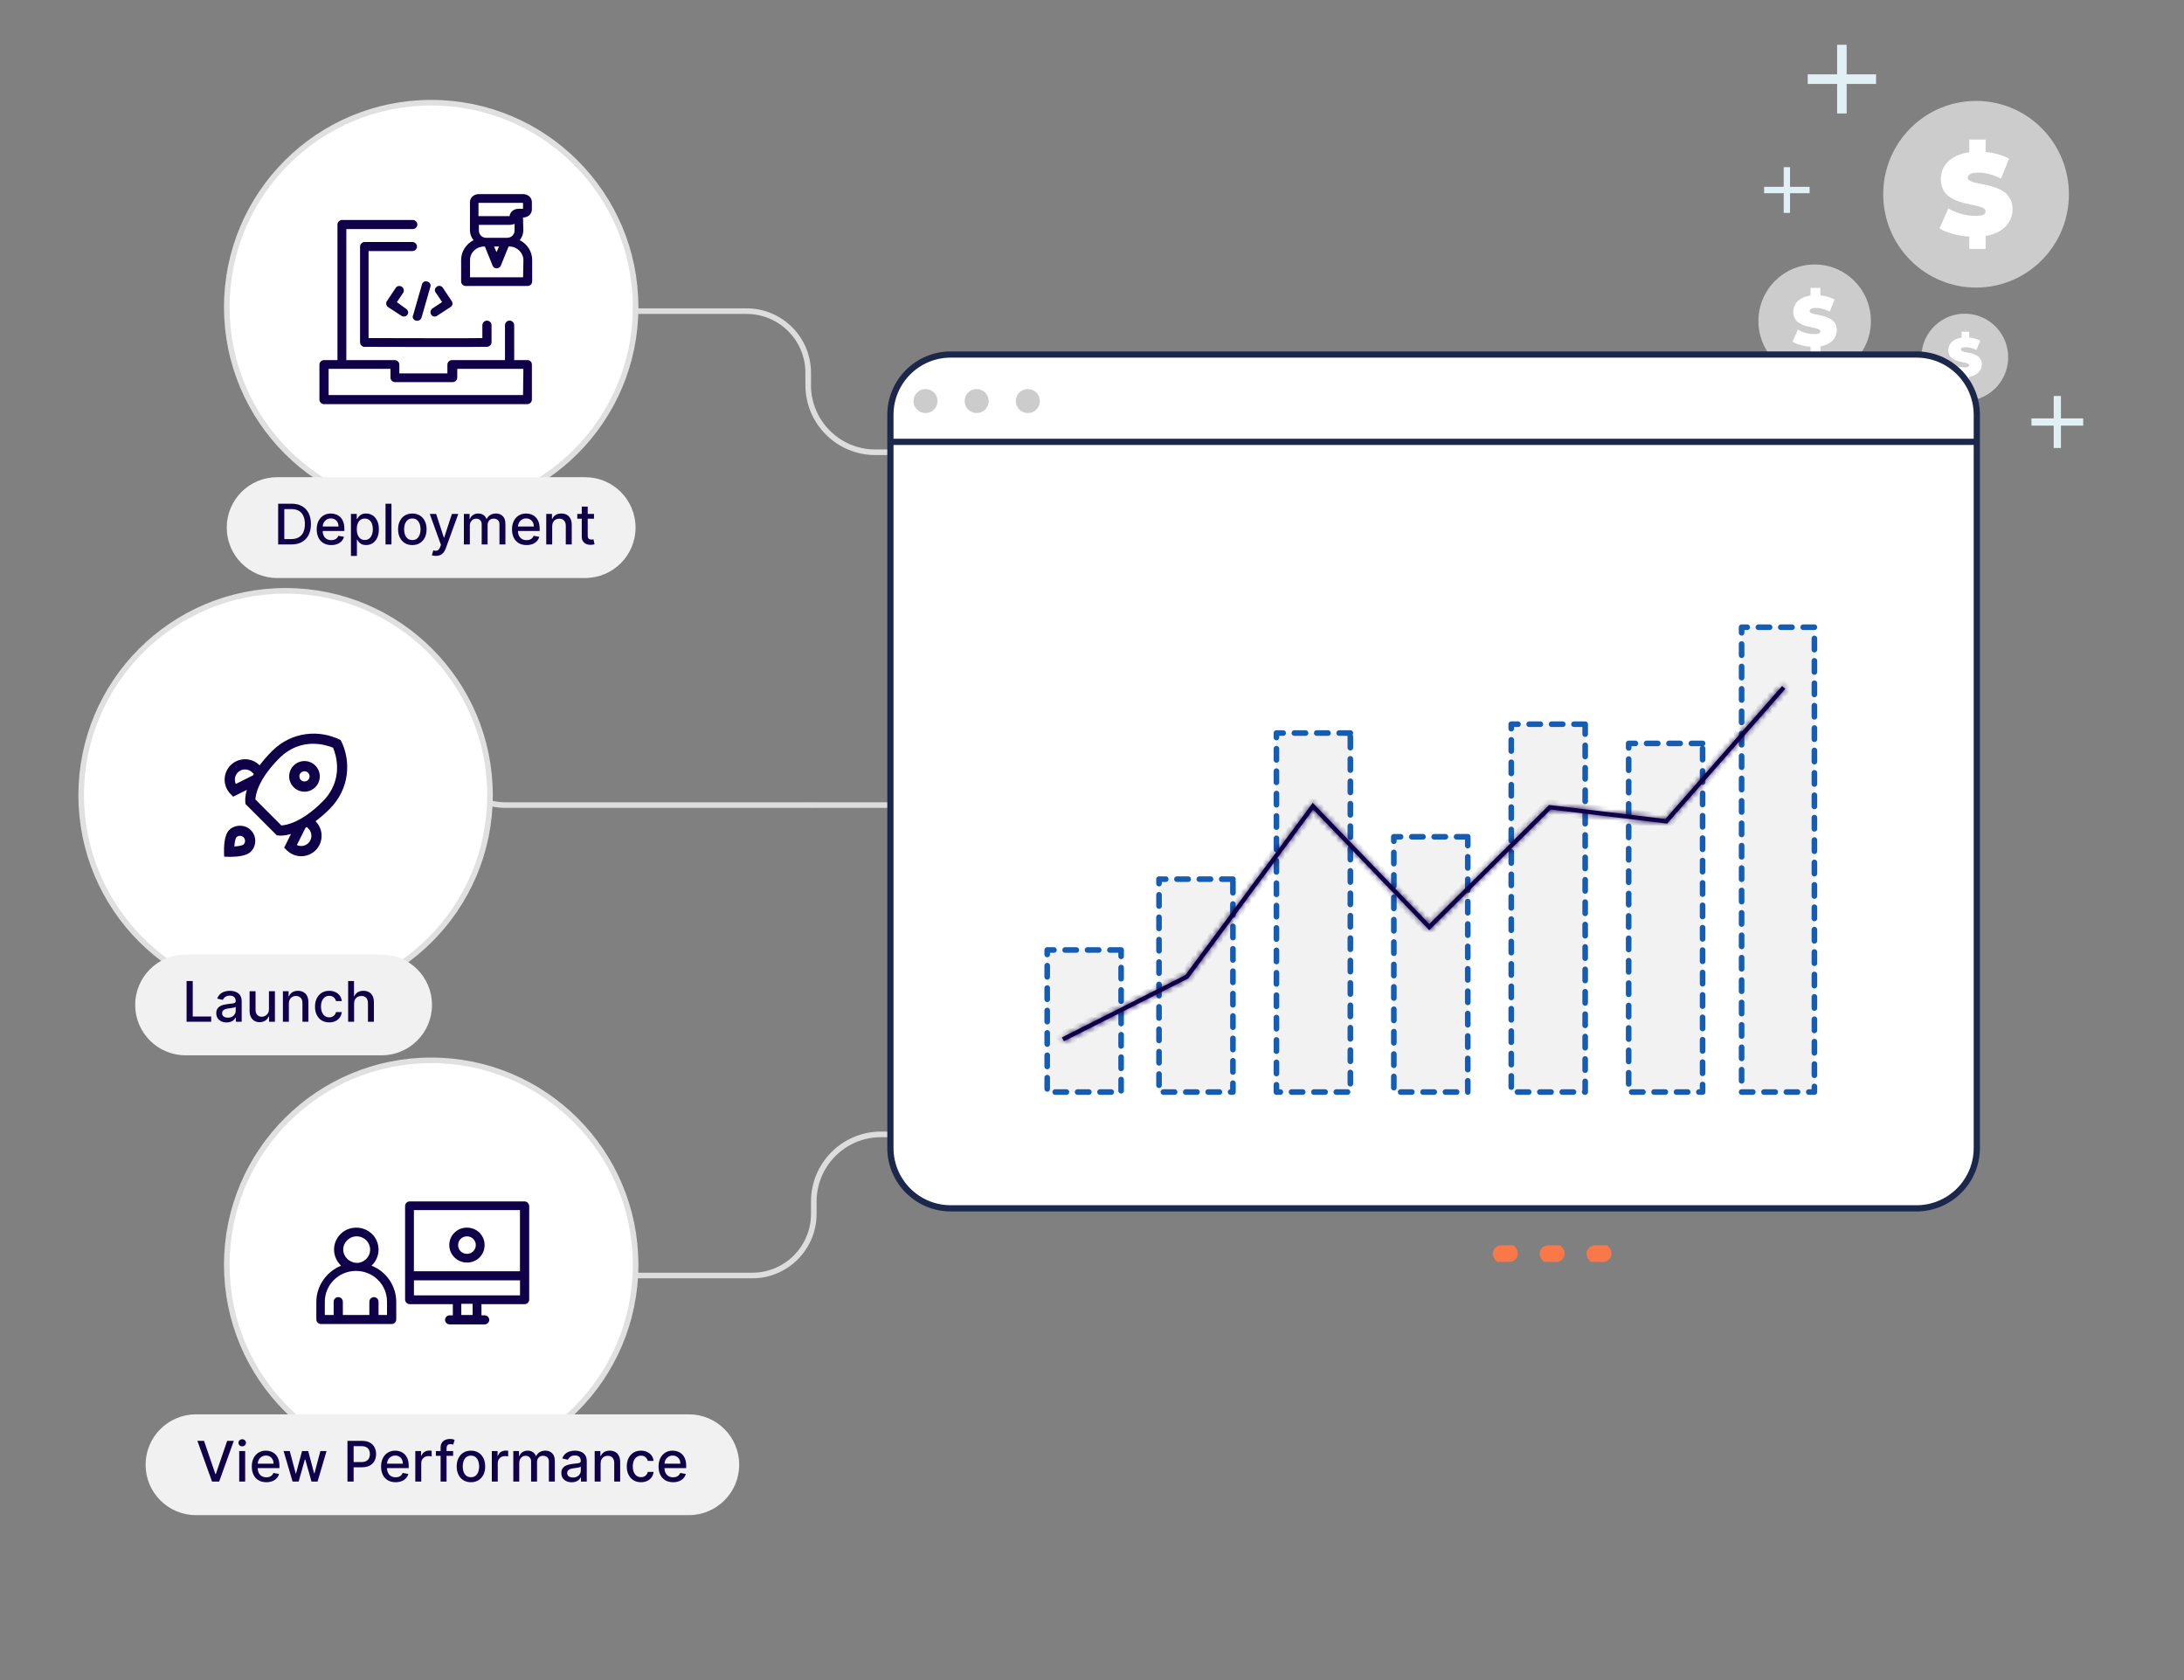 <svg width="390" height="300" viewBox="0 0 390 300" fill="none" xmlns="http://www.w3.org/2000/svg">
<rect x="0" y="0" width="390" height="300" fill="#808080" stroke="none"/>
<path d="M286.279 225.33H284.089C282.599 224.02 283.509 222.37 284.799 222.37H286.989C288.479 223.68 287.569 225.33 286.279 225.33Z" fill="#F97849"/>
<path d="M277.91 225.33H275.72C274.23 224.02 275.14 222.37 276.43 222.37H278.62C280.11 223.68 279.2 225.33 277.91 225.33Z" fill="#F97849"/>
<path d="M269.55 225.33H267.36C265.87 224.02 266.78 222.37 268.07 222.37H270.26C271.75 223.68 270.84 225.33 269.55 225.33Z" fill="#F97849"/>
<mask id="mask0_1002_12832" style="mask-type:luminance" maskUnits="userSpaceOnUse" x="0" y="0" width="390" height="300">
<path d="M390 0H0V300H390V0Z" fill="white"/>
</mask>
<g mask="url(#mask0_1002_12832)">
<g clip-path="url(#clip0_1002_12832)">
<path d="M364.594 46.469C371.069 39.961 371.069 29.409 364.594 22.901C358.119 16.392 347.62 16.392 341.145 22.901C334.669 29.409 334.669 39.961 341.145 46.469C347.62 52.977 358.119 52.977 364.594 46.469Z" fill="#CCCCCC"/>
<path d="M354.575 42.144V44.45H351.659V42.246C349.591 42.121 347.588 41.562 346.348 40.792L347.918 37.22C349.283 38.029 351.101 38.549 352.693 38.549C354.077 38.549 354.575 38.259 354.575 37.759C354.575 35.93 346.576 37.406 346.576 31.983C346.576 29.635 348.271 27.661 351.661 27.184V24.92H354.577V27.141C356.106 27.286 357.594 27.682 358.772 28.347L357.306 31.899C355.878 31.172 354.536 30.819 353.274 30.819C351.846 30.819 351.392 31.235 351.392 31.735C351.392 33.479 359.391 32.025 359.391 37.385C359.391 39.627 357.778 41.582 354.575 42.142V42.144Z" fill="white"/>
<path d="M324.045 67.42C329.593 67.42 334.09 62.9 334.09 57.324C334.09 51.748 329.593 47.227 324.045 47.227C318.497 47.227 314 51.748 314 57.324C314 62.9 318.497 67.42 324.045 67.42Z" fill="#CCCCCC"/>
<path d="M325.077 61.843V63.238H323.312V61.903C322.06 61.827 320.845 61.488 320.094 61.021L321.046 58.857C321.873 59.347 322.975 59.663 323.938 59.663C324.777 59.663 325.077 59.486 325.077 59.184C325.077 58.077 320.23 58.971 320.23 55.685C320.23 54.262 321.256 53.066 323.31 52.778V51.405H325.075V52.752C326.002 52.84 326.903 53.08 327.617 53.483L326.727 55.636C325.863 55.195 325.05 54.981 324.285 54.981C323.421 54.981 323.146 55.234 323.146 55.536C323.146 56.593 327.993 55.712 327.993 58.959C327.993 60.317 327.016 61.501 325.075 61.84L325.077 61.843Z" fill="white"/>
<path d="M358.402 65.564C359.369 61.373 356.773 57.187 352.603 56.215C348.433 55.242 344.268 57.852 343.3 62.043C342.333 66.234 344.929 70.421 349.1 71.393C353.27 72.365 357.435 69.755 358.402 65.564Z" fill="#CCCCCC"/>
<path d="M351.647 67.285V68.363H350.284V67.334C349.318 67.275 348.38 67.014 347.801 66.653L348.534 64.983C349.172 65.361 350.022 65.605 350.766 65.605C351.413 65.605 351.645 65.469 351.645 65.236C351.645 64.381 347.906 65.071 347.906 62.536C347.906 61.439 348.698 60.515 350.284 60.294V59.235H351.647V60.274C352.361 60.343 353.057 60.527 353.609 60.839L352.923 62.499C352.256 62.16 351.628 61.993 351.039 61.993C350.372 61.993 350.159 62.188 350.159 62.421C350.159 63.236 353.898 62.556 353.898 65.061C353.898 66.11 353.145 67.024 351.647 67.287V67.285Z" fill="white"/>
<path d="M319.649 29.849H318.516V38.014H319.649V29.849Z" fill="#E1F0F5"/>
<path d="M323.145 33.362H315.021V34.501H323.145V33.362Z" fill="#E1F0F5"/>
<path d="M329.759 8H328.057V20.264H329.759V8Z" fill="#E1F0F5"/>
<path d="M335.011 13.275H322.809V14.987H335.011V13.275Z" fill="#E1F0F5"/>
<path d="M368.024 70.713H366.734V80H368.024V70.713Z" fill="#E1F0F5"/>
<path d="M371.999 74.709H362.76V76.005H371.999V74.709Z" fill="#E1F0F5"/>
</g>
<path d="M301.67 80.76H156.32C149.69 80.76 144.32 75.39 144.32 68.76V66.56C144.32 60.484 139.395 55.56 133.32 55.56H109" stroke="url(#paint0_linear_1002_12832)" stroke-miterlimit="10"/>
<path d="M77 18.34C97.158 18.34 113.5 34.681 113.5 54.84C113.5 74.998 97.158 91.34 77 91.34C56.842 91.34 40.5 74.998 40.5 54.84C40.5 34.681 56.842 18.34 77 18.34Z" fill="white" stroke="#E0E0E0"/>
<path d="M94.22 64.298H91.819V58.054C91.819 57.614 91.439 57.243 90.998 57.243C90.558 57.243 90.178 57.614 90.178 58.054V64.298H80.713C80.272 64.298 79.892 64.669 79.892 65.11V66.673H71.308V65.11C71.308 64.669 70.928 64.298 70.487 64.298H61.843V40.903H73.709C74.149 40.903 74.529 40.532 74.529 40.092C74.529 39.651 74.149 39.28 73.709 39.28H61.083C60.642 39.28 60.262 39.651 60.262 40.092V64.298H57.861C57.421 64.298 57.041 64.669 57.041 65.11V71.354C57.041 71.794 57.421 72.166 57.861 72.166H94.159C94.6 72.166 94.98 71.794 94.98 71.354V65.11C94.98 64.669 94.66 64.298 94.22 64.298ZM93.399 70.542H58.682V65.861H69.728V67.424C69.728 67.865 70.108 68.236 70.548 68.236H80.834C81.274 68.236 81.654 67.865 81.654 67.424V65.861H93.46L93.399 70.542Z" fill="#0F0049"/>
<path d="M74.46 44.022C74.46 43.581 74.08 43.21 73.639 43.21H65.115C64.675 43.21 64.295 43.581 64.295 44.022V61.121C64.295 61.561 64.675 61.932 65.055 61.932C66.566 61.932 84.434 61.993 86.706 61.932C87.025 61.932 87.276 61.932 87.526 61.682C87.656 61.561 87.777 61.371 87.777 61.121V58.064C87.777 57.623 87.397 57.252 86.956 57.252C86.516 57.252 86.136 57.623 86.136 58.064V60.369C83.355 60.43 73.199 60.369 65.815 60.369V44.833H73.579C74.149 44.833 74.46 44.462 74.46 44.022Z" fill="#0F0049"/>
<path d="M93.398 38.84C94.279 38.84 94.978 38.218 94.978 37.406V36.093C94.978 35.282 94.287 34.66 93.398 34.66H85.505C84.624 34.66 83.924 35.282 83.924 36.093V41.145C83.924 41.828 84.175 42.398 84.555 42.89C83.225 43.581 82.344 44.885 82.344 46.448V50.257C82.344 50.697 82.724 51.068 83.164 51.068H94.21C94.65 51.068 95.03 50.697 95.03 50.257V46.448C95.03 44.885 94.149 43.581 92.819 42.89C93.199 42.389 93.45 41.767 93.45 41.145L93.389 38.84H93.398ZM90.246 42.467C88.285 42.467 87.025 42.467 87.094 42.467H86.843C86.083 42.467 85.513 41.906 85.513 41.154V40.152H91.066C91.317 40.152 91.636 40.092 91.887 39.962V41.145C91.887 41.897 91.317 42.458 90.557 42.458C90.427 42.458 90.177 42.458 90.237 42.458L90.246 42.467ZM89.106 44.021L88.665 45.023L88.225 44.021H89.106ZM85.505 36.223H93.398V37.285H92.578C91.757 37.285 91.066 37.847 90.997 38.598C90.807 38.598 92.198 38.598 85.444 38.598V36.223H85.505ZM93.398 49.514H83.933V46.457C83.933 45.084 85.073 44.021 86.394 44.021H86.584L87.975 47.45C88.225 48.072 89.175 48.072 89.425 47.45L90.816 44.021H91.006C92.336 44.021 93.467 45.144 93.467 46.457L93.407 49.514H93.398Z" fill="#0F0049"/>
<path d="M71.746 51.198C71.367 50.947 70.866 51.077 70.676 51.388L69.095 53.763C68.845 54.134 68.966 54.574 69.285 54.825L71.686 56.388C72.066 56.638 72.567 56.509 72.757 56.198C73.007 55.827 72.886 55.386 72.506 55.136L70.866 53.953L72.005 52.269C72.195 51.958 72.135 51.457 71.755 51.206L71.746 51.198Z" fill="#0F0049"/>
<path d="M76.992 56.189C77.242 56.56 77.752 56.63 78.063 56.379L80.464 54.816C80.844 54.566 80.904 54.065 80.654 53.754L79.073 51.379C78.823 51.007 78.313 50.938 78.002 51.189C77.622 51.439 77.562 51.94 77.812 52.251L78.952 53.935L77.251 55.058C76.871 55.308 76.75 55.809 77.001 56.18L76.992 56.189Z" fill="#0F0049"/>
<path d="M74.269 57.251C74.71 57.372 75.15 57.13 75.279 56.69L76.86 51.198C76.99 50.757 76.73 50.386 76.29 50.265C75.85 50.144 75.409 50.386 75.34 50.826L73.76 56.319C73.57 56.69 73.82 57.13 74.26 57.251H74.269Z" fill="#0F0049"/>
<path d="M104.49 85.21H49.49C44.52 85.21 40.49 89.239 40.49 94.21C40.49 99.18 44.52 103.21 49.49 103.21H104.49C109.461 103.21 113.49 99.18 113.49 94.21C113.49 89.239 109.461 85.21 104.49 85.21Z" fill="#F1F1F1"/>
<path d="M52.025 97.22H49.67V89.947H52.099C52.812 89.947 53.424 90.093 53.935 90.384C54.446 90.673 54.838 91.088 55.11 91.63C55.385 92.17 55.522 92.818 55.522 93.573C55.522 94.331 55.384 94.982 55.107 95.526C54.832 96.071 54.434 96.49 53.914 96.783C53.393 97.074 52.763 97.22 52.025 97.22ZM50.767 96.261H51.964C52.518 96.261 52.979 96.157 53.346 95.949C53.712 95.738 53.987 95.434 54.169 95.036C54.352 94.636 54.443 94.148 54.443 93.573C54.443 93.002 54.352 92.518 54.169 92.121C53.989 91.723 53.721 91.421 53.363 91.215C53.006 91.009 52.562 90.906 52.032 90.906H50.767V96.261ZM59.153 97.33C58.615 97.33 58.152 97.215 57.764 96.986C57.378 96.754 57.08 96.428 56.869 96.009C56.661 95.588 56.557 95.094 56.557 94.528C56.557 93.969 56.661 93.477 56.869 93.051C57.08 92.625 57.373 92.292 57.75 92.053C58.129 91.814 58.571 91.694 59.078 91.694C59.386 91.694 59.684 91.745 59.973 91.847C60.262 91.949 60.521 92.109 60.751 92.326C60.98 92.544 61.161 92.827 61.294 93.175C61.426 93.521 61.493 93.941 61.493 94.436V94.812H57.157V94.017H60.452C60.452 93.737 60.395 93.49 60.282 93.275C60.168 93.057 60.008 92.885 59.802 92.76C59.599 92.634 59.36 92.572 59.085 92.572C58.787 92.572 58.526 92.645 58.304 92.792C58.084 92.936 57.913 93.126 57.792 93.36C57.674 93.592 57.615 93.844 57.615 94.116V94.738C57.615 95.102 57.679 95.412 57.807 95.668C57.937 95.924 58.118 96.119 58.35 96.254C58.582 96.387 58.853 96.453 59.163 96.453C59.364 96.453 59.548 96.424 59.714 96.368C59.879 96.308 60.023 96.221 60.143 96.105C60.264 95.989 60.356 95.846 60.42 95.675L61.425 95.856C61.345 96.152 61.2 96.412 60.992 96.634C60.786 96.854 60.527 97.026 60.214 97.149C59.904 97.27 59.55 97.33 59.153 97.33ZM62.671 99.265V91.765H63.708V92.65H63.797C63.858 92.536 63.947 92.405 64.063 92.255C64.179 92.106 64.34 91.976 64.546 91.865C64.752 91.751 65.024 91.694 65.363 91.694C65.803 91.694 66.196 91.806 66.541 92.028C66.887 92.251 67.158 92.572 67.355 92.991C67.554 93.41 67.653 93.914 67.653 94.503C67.653 95.093 67.555 95.598 67.358 96.02C67.162 96.439 66.892 96.762 66.549 96.989C66.205 97.214 65.814 97.326 65.373 97.326C65.042 97.326 64.771 97.271 64.56 97.16C64.352 97.048 64.188 96.918 64.07 96.769C63.952 96.62 63.86 96.487 63.797 96.371H63.733V99.265H62.671ZM63.711 94.493C63.711 94.876 63.767 95.212 63.878 95.501C63.989 95.79 64.15 96.016 64.361 96.18C64.572 96.341 64.83 96.421 65.135 96.421C65.453 96.421 65.718 96.337 65.931 96.169C66.144 95.998 66.305 95.768 66.414 95.476C66.525 95.185 66.581 94.857 66.581 94.493C66.581 94.133 66.526 93.81 66.417 93.523C66.311 93.237 66.15 93.011 65.934 92.845C65.721 92.679 65.455 92.596 65.135 92.596C64.828 92.596 64.567 92.676 64.354 92.834C64.143 92.993 63.983 93.214 63.875 93.498C63.766 93.782 63.711 94.114 63.711 94.493ZM69.904 89.947V97.22H68.843V89.947H69.904ZM73.63 97.33C73.119 97.33 72.673 97.213 72.292 96.978C71.911 96.744 71.615 96.416 71.404 95.995C71.193 95.573 71.088 95.081 71.088 94.518C71.088 93.952 71.193 93.457 71.404 93.033C71.615 92.609 71.911 92.28 72.292 92.046C72.673 91.812 73.119 91.694 73.63 91.694C74.142 91.694 74.588 91.812 74.969 92.046C75.35 92.28 75.646 92.609 75.857 93.033C76.068 93.457 76.173 93.952 76.173 94.518C76.173 95.081 76.068 95.573 75.857 95.995C75.646 96.416 75.35 96.744 74.969 96.978C74.588 97.213 74.142 97.33 73.63 97.33ZM73.634 96.439C73.966 96.439 74.24 96.351 74.458 96.176C74.676 96.001 74.837 95.768 74.941 95.476C75.047 95.185 75.101 94.864 75.101 94.514C75.101 94.166 75.047 93.846 74.941 93.555C74.837 93.262 74.676 93.026 74.458 92.849C74.24 92.671 73.966 92.582 73.634 92.582C73.3 92.582 73.023 92.671 72.803 92.849C72.585 93.026 72.423 93.262 72.317 93.555C72.212 93.846 72.16 94.166 72.16 94.514C72.16 94.864 72.212 95.185 72.317 95.476C72.423 95.768 72.585 96.001 72.803 96.176C73.023 96.351 73.3 96.439 73.634 96.439ZM77.844 99.265C77.685 99.265 77.541 99.252 77.411 99.226C77.281 99.203 77.183 99.177 77.12 99.148L77.375 98.278C77.569 98.33 77.742 98.353 77.894 98.346C78.045 98.339 78.179 98.282 78.295 98.175C78.413 98.069 78.517 97.895 78.607 97.653L78.739 97.291L76.743 91.765H77.879L79.261 95.998H79.318L80.699 91.765H81.839L79.591 97.948C79.487 98.232 79.354 98.472 79.193 98.669C79.032 98.868 78.841 99.017 78.618 99.116C78.395 99.216 78.138 99.265 77.844 99.265ZM82.837 97.22V91.765H83.856V92.653H83.924C84.037 92.353 84.223 92.118 84.481 91.95C84.739 91.78 85.048 91.694 85.408 91.694C85.772 91.694 86.078 91.78 86.324 91.95C86.573 92.121 86.756 92.355 86.874 92.653H86.931C87.061 92.362 87.269 92.13 87.553 91.957C87.837 91.782 88.175 91.694 88.568 91.694C89.063 91.694 89.467 91.85 89.779 92.16C90.094 92.47 90.252 92.937 90.252 93.562V97.22H89.19V93.662C89.19 93.292 89.089 93.025 88.888 92.859C88.687 92.694 88.446 92.611 88.167 92.611C87.821 92.611 87.553 92.717 87.361 92.93C87.169 93.141 87.073 93.412 87.073 93.743V97.22H86.015V93.594C86.015 93.298 85.923 93.06 85.738 92.88C85.553 92.701 85.313 92.611 85.017 92.611C84.816 92.611 84.63 92.664 84.46 92.77C84.292 92.875 84.156 93.02 84.051 93.207C83.95 93.394 83.899 93.611 83.899 93.857V97.22H82.837ZM94.026 97.33C93.488 97.33 93.025 97.215 92.637 96.986C92.251 96.754 91.953 96.428 91.742 96.009C91.534 95.588 91.43 95.094 91.43 94.528C91.43 93.969 91.534 93.477 91.742 93.051C91.953 92.625 92.246 92.292 92.623 92.053C93.002 91.814 93.444 91.694 93.951 91.694C94.259 91.694 94.557 91.745 94.846 91.847C95.135 91.949 95.394 92.109 95.624 92.326C95.853 92.544 96.034 92.827 96.167 93.175C96.299 93.521 96.366 93.941 96.366 94.436V94.812H92.03V94.017H95.325C95.325 93.737 95.269 93.49 95.155 93.275C95.041 93.057 94.881 92.885 94.675 92.76C94.472 92.634 94.233 92.572 93.958 92.572C93.66 92.572 93.399 92.645 93.177 92.792C92.957 92.936 92.786 93.126 92.665 93.36C92.547 93.592 92.488 93.844 92.488 94.116V94.738C92.488 95.102 92.552 95.412 92.68 95.668C92.81 95.924 92.991 96.119 93.223 96.254C93.455 96.387 93.726 96.453 94.036 96.453C94.237 96.453 94.421 96.424 94.587 96.368C94.752 96.308 94.896 96.221 95.016 96.105C95.137 95.989 95.229 95.846 95.293 95.675L96.298 95.856C96.218 96.152 96.073 96.412 95.865 96.634C95.659 96.854 95.4 97.026 95.087 97.149C94.777 97.27 94.423 97.33 94.026 97.33ZM98.606 93.981V97.22H97.544V91.765H98.563V92.653H98.63C98.756 92.364 98.953 92.132 99.22 91.957C99.49 91.782 99.83 91.694 100.239 91.694C100.611 91.694 100.936 91.772 101.216 91.929C101.495 92.083 101.712 92.312 101.866 92.618C102.019 92.923 102.096 93.301 102.096 93.751V97.22H101.035V93.878C101.035 93.483 100.932 93.174 100.726 92.951C100.52 92.727 100.237 92.614 99.877 92.614C99.631 92.614 99.412 92.667 99.22 92.774C99.031 92.88 98.88 93.037 98.769 93.243C98.66 93.446 98.606 93.692 98.606 93.981ZM106.067 91.765V92.618H103.087V91.765H106.067ZM103.886 90.459H104.948V95.618C104.948 95.824 104.979 95.979 105.04 96.084C105.102 96.185 105.181 96.255 105.278 96.293C105.378 96.329 105.485 96.346 105.601 96.346C105.687 96.346 105.761 96.341 105.825 96.329C105.889 96.317 105.939 96.307 105.974 96.3L106.166 97.177C106.104 97.201 106.017 97.225 105.903 97.248C105.79 97.274 105.648 97.289 105.477 97.291C105.198 97.296 104.937 97.246 104.696 97.142C104.454 97.038 104.259 96.877 104.11 96.659C103.961 96.441 103.886 96.168 103.886 95.839V90.459Z" fill="#0F0049"/>
<path d="M78.32 118.56V131.76C78.32 138.39 83.69 143.76 90.32 143.76H235.67" stroke="url(#paint1_linear_1002_12832)" stroke-miterlimit="10"/>
<path d="M51 105.5C71.158 105.5 87.5 121.841 87.5 142C87.5 162.158 71.158 178.5 51 178.5C30.842 178.5 14.5 162.158 14.5 142C14.5 121.841 30.842 105.5 51 105.5Z" fill="white" stroke="#E0E0E0"/>
<path d="M60.846 132.156C57.127 130.263 52.147 130.546 48.57 134.122C47.674 135.018 46.954 135.867 46.361 136.665L46.336 136.639C44.914 135.218 42.602 135.218 41.18 136.639C39.759 138.061 39.759 140.373 41.18 141.795L41.645 142.259L44.079 141.043C43.738 142.249 43.755 142.937 43.844 143.573L49.431 149.16C50.066 149.248 50.754 149.265 51.961 148.925L50.743 151.359L51.208 151.824C52.63 153.245 54.942 153.245 56.364 151.824C57.785 150.402 57.785 148.09 56.364 146.668L56.338 146.643C57.136 146.049 57.985 145.33 58.88 144.434C62.408 140.904 62.771 135.936 60.846 132.156ZM42.107 139.99C41.792 139.315 41.912 138.485 42.469 137.928C43.18 137.217 44.336 137.217 45.046 137.928L45.328 138.21C45.282 138.29 45.23 138.372 45.186 138.449L42.107 139.99ZM55.074 147.956C55.785 148.667 55.785 149.822 55.074 150.533C54.517 151.09 53.687 151.21 53.012 150.895L54.553 147.815C54.63 147.771 54.712 147.719 54.791 147.673L55.074 147.956ZM50.243 147.394L45.605 142.755C45.644 141.926 46.084 139.186 49.859 135.41C53.777 131.491 58.322 133.031 59.481 133.52C59.971 134.683 61.509 139.226 57.591 143.142C53.838 146.896 51.089 147.35 50.243 147.394ZM51.636 138.632C51.636 140.14 52.862 141.366 54.37 141.366C55.877 141.366 57.103 140.14 57.103 138.632C57.103 137.125 55.877 135.898 54.37 135.898C52.862 135.898 51.636 137.125 51.636 138.632ZM55.281 138.632C55.281 139.135 54.873 139.544 54.37 139.544C53.867 139.544 53.458 139.135 53.458 138.632C53.458 138.13 53.867 137.721 54.37 137.721C54.873 137.721 55.281 138.13 55.281 138.632ZM40.915 148.22C39.997 149.138 39.986 151.43 40.004 152.111L40.028 152.974L41.089 153C42.357 153 44.026 152.841 44.781 152.088C45.852 151.016 45.847 149.288 44.781 148.221C43.748 147.188 41.948 147.189 40.915 148.22ZM43.493 150.797C43.355 150.924 42.776 151.092 41.848 151.154C41.905 150.38 42.044 149.687 42.204 149.511C42.559 149.156 43.134 149.153 43.492 149.511C43.849 149.865 43.848 150.445 43.493 150.797Z" fill="#0F0049"/>
<path d="M68.141 170.44H33.141C28.17 170.44 24.141 174.47 24.141 179.44C24.141 184.411 28.17 188.44 33.141 188.44H68.141C73.111 188.44 77.141 184.411 77.141 179.44C77.141 174.47 73.111 170.44 68.141 170.44Z" fill="#F1F1F1"/>
<path d="M33.319 182.45V175.177H34.416V181.506H37.711V182.45H33.319ZM40.465 182.571C40.12 182.571 39.807 182.507 39.528 182.379C39.248 182.249 39.027 182.061 38.864 181.815C38.703 181.568 38.622 181.266 38.622 180.909C38.622 180.601 38.681 180.348 38.8 180.149C38.918 179.95 39.078 179.793 39.279 179.677C39.48 179.561 39.705 179.473 39.954 179.414C40.202 179.355 40.456 179.31 40.714 179.279C41.041 179.241 41.306 179.21 41.509 179.187C41.713 179.161 41.861 179.119 41.953 179.062C42.045 179.006 42.092 178.913 42.092 178.785V178.761C42.092 178.45 42.004 178.21 41.829 178.04C41.656 177.869 41.398 177.784 41.055 177.784C40.697 177.784 40.416 177.863 40.209 178.022C40.006 178.178 39.865 178.352 39.787 178.544L38.789 178.317C38.907 177.985 39.08 177.718 39.307 177.514C39.537 177.308 39.801 177.159 40.099 177.067C40.398 176.972 40.711 176.925 41.041 176.925C41.258 176.925 41.489 176.951 41.733 177.003C41.979 177.052 42.209 177.145 42.422 177.28C42.637 177.415 42.814 177.608 42.951 177.859C43.088 178.107 43.157 178.43 43.157 178.828V182.45H42.12V181.704H42.077C42.009 181.842 41.906 181.977 41.769 182.109C41.631 182.242 41.455 182.352 41.239 182.44C41.024 182.527 40.766 182.571 40.465 182.571ZM40.696 181.719C40.99 181.719 41.24 181.661 41.449 181.545C41.66 181.429 41.819 181.277 41.928 181.09C42.039 180.901 42.095 180.698 42.095 180.483V179.78C42.057 179.818 41.984 179.853 41.875 179.886C41.769 179.917 41.647 179.944 41.509 179.968C41.372 179.989 41.238 180.009 41.108 180.028C40.978 180.045 40.869 180.059 40.781 180.071C40.575 180.097 40.387 180.141 40.217 180.202C40.048 180.264 39.914 180.353 39.812 180.469C39.712 180.582 39.663 180.734 39.663 180.923C39.663 181.186 39.76 181.385 39.954 181.52C40.148 181.652 40.395 181.719 40.696 181.719ZM48.026 180.188V176.996H49.092V182.45H48.048V181.506H47.991C47.865 181.797 47.664 182.039 47.387 182.234C47.113 182.425 46.77 182.521 46.361 182.521C46.011 182.521 45.7 182.444 45.431 182.29C45.163 182.134 44.952 181.903 44.798 181.598C44.647 181.293 44.571 180.915 44.571 180.465V176.996H45.633V180.337C45.633 180.709 45.736 181.005 45.942 181.225C46.148 181.445 46.415 181.555 46.745 181.555C46.943 181.555 47.141 181.506 47.337 181.406C47.536 181.307 47.701 181.156 47.831 180.955C47.964 180.754 48.029 180.498 48.026 180.188ZM51.58 179.212V182.45H50.519V176.996H51.538V177.883H51.605C51.731 177.595 51.927 177.363 52.195 177.187C52.465 177.012 52.804 176.925 53.214 176.925C53.586 176.925 53.911 177.003 54.19 177.159C54.47 177.313 54.686 177.543 54.84 177.848C54.994 178.153 55.071 178.531 55.071 178.981V182.45H54.009V179.109C54.009 178.713 53.906 178.404 53.7 178.182C53.494 177.957 53.211 177.844 52.852 177.844C52.605 177.844 52.386 177.898 52.195 178.004C52.005 178.111 51.855 178.267 51.744 178.473C51.635 178.677 51.58 178.923 51.58 179.212ZM58.793 182.56C58.265 182.56 57.81 182.441 57.429 182.202C57.05 181.96 56.759 181.628 56.555 181.204C56.352 180.78 56.25 180.295 56.25 179.748C56.25 179.194 56.354 178.705 56.562 178.281C56.771 177.855 57.064 177.522 57.443 177.283C57.822 177.044 58.268 176.925 58.782 176.925C59.196 176.925 59.566 177.002 59.89 177.155C60.214 177.307 60.476 177.52 60.675 177.795C60.876 178.069 60.995 178.39 61.033 178.757H60C59.943 178.501 59.813 178.281 59.609 178.097C59.408 177.912 59.138 177.82 58.8 177.82C58.504 177.82 58.245 177.898 58.022 178.054C57.802 178.208 57.63 178.428 57.507 178.714C57.384 178.998 57.322 179.335 57.322 179.723C57.322 180.121 57.383 180.464 57.504 180.753C57.624 181.042 57.795 181.265 58.015 181.424C58.237 181.583 58.499 181.662 58.8 181.662C59.001 181.662 59.183 181.625 59.347 181.552C59.512 181.476 59.651 181.368 59.762 181.229C59.876 181.089 59.955 180.921 60 180.724H61.033C60.995 181.077 60.881 181.392 60.689 181.669C60.497 181.946 60.24 182.164 59.918 182.322C59.599 182.481 59.224 182.56 58.793 182.56ZM63.231 179.212V182.45H62.169V175.177H63.216V177.883H63.284C63.412 177.59 63.607 177.357 63.87 177.184C64.133 177.011 64.476 176.925 64.9 176.925C65.274 176.925 65.6 177.002 65.88 177.155C66.162 177.309 66.379 177.539 66.533 177.844C66.689 178.147 66.768 178.526 66.768 178.981V182.45H65.706V179.109C65.706 178.708 65.603 178.398 65.397 178.178C65.191 177.956 64.904 177.844 64.537 177.844C64.287 177.844 64.062 177.898 63.863 178.004C63.666 178.111 63.511 178.267 63.398 178.473C63.286 178.677 63.231 178.923 63.231 179.212Z" fill="#0F0049"/>
<path d="M302.67 202.56H157.32C150.69 202.56 145.32 207.93 145.32 214.56V216.76C145.32 222.835 140.395 227.76 134.32 227.76H110" stroke="url(#paint2_linear_1002_12832)" stroke-miterlimit="10"/>
<path d="M77 189.339C97.158 189.339 113.5 205.681 113.5 225.839C113.5 245.998 97.158 262.339 77 262.339C56.842 262.339 40.5 245.998 40.5 225.839C40.5 205.681 56.842 189.339 77 189.339Z" fill="white" stroke="#E0E0E0"/>
<path d="M93.671 214.53H73.158C72.718 214.53 72.338 214.901 72.338 215.342V232.062C72.338 232.502 72.718 232.874 73.158 232.874H80.862V234.869H80.292C79.852 234.869 79.472 235.24 79.472 235.681C79.472 236.121 79.852 236.492 80.292 236.492H86.546C86.986 236.492 87.366 236.121 87.366 235.681C87.366 235.24 86.986 234.869 86.546 234.869H85.975V232.874H93.68C94.12 232.874 94.5 232.502 94.5 232.062V215.342C94.44 214.901 94.12 214.53 93.68 214.53H93.671ZM92.85 216.084V227.001H73.91V216.084H92.85ZM84.395 234.808H82.374V232.813H84.395V234.808ZM73.918 231.31V228.625H92.859V231.31H73.918Z" fill="#0F0049"/>
<path d="M83.385 225.446C85.155 225.446 86.537 224.073 86.537 222.328C86.537 220.584 85.147 219.211 83.385 219.211C81.623 219.211 80.232 220.584 80.232 222.328C80.232 224.073 81.683 225.446 83.385 225.446ZM83.385 220.765C84.266 220.765 84.965 221.456 84.965 222.328C84.965 223.201 84.275 223.892 83.385 223.892C82.495 223.892 81.804 223.209 81.804 222.328C81.804 221.448 82.495 220.765 83.385 220.765Z" fill="#0F0049"/>
<path d="M66.336 226.008C67.096 225.325 67.597 224.263 67.597 223.14C67.597 220.955 65.827 219.211 63.624 219.211C61.422 219.211 59.651 220.955 59.651 223.14C59.651 224.263 60.152 225.265 60.912 226.008C58.321 227.07 56.49 229.566 56.49 232.494V235.611C56.49 236.052 56.87 236.423 57.311 236.423H69.938C70.378 236.423 70.758 236.052 70.758 235.611V232.494C70.758 229.557 68.927 227.001 66.336 226.008ZM61.292 223.14C61.292 221.828 62.363 220.765 63.693 220.765C65.023 220.765 66.094 221.828 66.094 223.14C66.094 224.453 65.023 225.515 63.693 225.515C62.363 225.455 61.292 224.393 61.292 223.14ZM69.178 234.808H67.597V232.433C67.597 231.993 67.217 231.621 66.777 231.621C66.336 231.621 65.956 231.993 65.956 232.433V234.808H61.223V232.433C61.223 231.993 60.843 231.621 60.403 231.621C59.962 231.621 59.582 231.993 59.582 232.433V234.808H58.002V232.433C58.002 229.436 60.463 226.94 63.555 226.94C66.647 226.94 69.109 229.376 69.109 232.433V234.808H69.169H69.178Z" fill="#0F0049"/>
<path d="M123 252.55H35C30.029 252.55 26 256.579 26 261.55C26 266.52 30.029 270.55 35 270.55H123C127.971 270.55 132 266.52 132 261.55C132 256.579 127.971 252.55 123 252.55Z" fill="#F1F1F1"/>
<path d="M36.435 257.287L38.459 263.21H38.541L40.565 257.287H41.751L39.133 264.56H37.866L35.249 257.287H36.435ZM42.716 264.56V259.105H43.778V264.56H42.716ZM43.252 258.264C43.067 258.264 42.909 258.202 42.776 258.079C42.646 257.954 42.581 257.804 42.581 257.632C42.581 257.456 42.646 257.307 42.776 257.184C42.909 257.059 43.067 256.996 43.252 256.996C43.437 256.996 43.594 257.059 43.724 257.184C43.857 257.307 43.923 257.456 43.923 257.632C43.923 257.804 43.857 257.954 43.724 258.079C43.594 258.202 43.437 258.264 43.252 258.264ZM47.557 264.67C47.019 264.67 46.557 264.555 46.168 264.325C45.782 264.093 45.484 263.768 45.273 263.349C45.065 262.927 44.961 262.434 44.961 261.868C44.961 261.309 45.065 260.817 45.273 260.391C45.484 259.965 45.778 259.632 46.154 259.393C46.533 259.154 46.976 259.034 47.482 259.034C47.79 259.034 48.088 259.085 48.377 259.187C48.666 259.289 48.925 259.449 49.155 259.666C49.385 259.884 49.566 260.167 49.698 260.515C49.831 260.861 49.897 261.281 49.897 261.776V262.152H45.561V261.357H48.856C48.856 261.077 48.8 260.83 48.686 260.615C48.572 260.397 48.413 260.225 48.207 260.1C48.003 259.974 47.764 259.911 47.489 259.911C47.191 259.911 46.931 259.985 46.708 260.132C46.488 260.276 46.318 260.465 46.197 260.7C46.078 260.932 46.019 261.184 46.019 261.456V262.078C46.019 262.442 46.083 262.752 46.211 263.008C46.341 263.264 46.522 263.459 46.754 263.594C46.986 263.726 47.257 263.793 47.568 263.793C47.769 263.793 47.952 263.764 48.118 263.708C48.284 263.648 48.427 263.561 48.548 263.445C48.668 263.329 48.761 263.186 48.825 263.015L49.83 263.196C49.749 263.492 49.605 263.751 49.396 263.974C49.19 264.194 48.931 264.366 48.619 264.489C48.309 264.61 47.955 264.67 47.557 264.67ZM52.248 264.56L50.643 259.105H51.74L52.809 263.111H52.862L53.935 259.105H55.032L56.097 263.093H56.151L57.212 259.105H58.31L56.708 264.56H55.625L54.517 260.622H54.435L53.327 264.56H52.248ZM62.049 264.56V257.287H64.641C65.207 257.287 65.676 257.39 66.048 257.596C66.419 257.802 66.697 258.084 66.882 258.441C67.067 258.796 67.159 259.196 67.159 259.641C67.159 260.089 67.066 260.491 66.879 260.849C66.694 261.204 66.415 261.486 66.04 261.694C65.669 261.9 65.201 262.003 64.638 262.003H62.855V261.073H64.538C64.896 261.073 65.186 261.011 65.408 260.888C65.631 260.762 65.794 260.592 65.898 260.377C66.003 260.161 66.055 259.916 66.055 259.641C66.055 259.367 66.003 259.123 65.898 258.91C65.794 258.697 65.63 258.53 65.405 258.409C65.182 258.289 64.889 258.228 64.524 258.228H63.146V264.56H62.049ZM70.643 264.67C70.105 264.67 69.642 264.555 69.254 264.325C68.868 264.093 68.57 263.768 68.359 263.349C68.151 262.927 68.047 262.434 68.047 261.868C68.047 261.309 68.151 260.817 68.359 260.391C68.57 259.965 68.864 259.632 69.24 259.393C69.619 259.154 70.062 259.034 70.568 259.034C70.876 259.034 71.174 259.085 71.463 259.187C71.752 259.289 72.011 259.449 72.241 259.666C72.47 259.884 72.651 260.167 72.784 260.515C72.917 260.861 72.983 261.281 72.983 261.776V262.152H68.647V261.357H71.942C71.942 261.077 71.886 260.83 71.772 260.615C71.658 260.397 71.499 260.225 71.293 260.1C71.089 259.974 70.85 259.911 70.575 259.911C70.277 259.911 70.017 259.985 69.794 260.132C69.574 260.276 69.403 260.465 69.283 260.7C69.164 260.932 69.105 261.184 69.105 261.456V262.078C69.105 262.442 69.169 262.752 69.297 263.008C69.427 263.264 69.608 263.459 69.84 263.594C70.072 263.726 70.343 263.793 70.653 263.793C70.855 263.793 71.038 263.764 71.204 263.708C71.37 263.648 71.513 263.561 71.633 263.445C71.754 263.329 71.847 263.186 71.91 263.015L72.915 263.196C72.835 263.492 72.691 263.751 72.482 263.974C72.276 264.194 72.017 264.366 71.704 264.489C71.394 264.61 71.04 264.67 70.643 264.67ZM74.161 264.56V259.105H75.187V259.972H75.244C75.344 259.678 75.519 259.447 75.77 259.279C76.023 259.109 76.309 259.024 76.629 259.024C76.695 259.024 76.773 259.026 76.864 259.031C76.956 259.035 77.028 259.041 77.08 259.048V260.064C77.037 260.052 76.962 260.039 76.853 260.025C76.744 260.008 76.635 260 76.526 260C76.275 260 76.051 260.053 75.855 260.16C75.661 260.264 75.507 260.41 75.393 260.597C75.28 260.781 75.223 260.992 75.223 261.229V264.56H74.161ZM80.917 259.105V259.958H77.835V259.105H80.917ZM78.68 264.56V258.473C78.68 258.132 78.754 257.849 78.904 257.624C79.053 257.397 79.25 257.228 79.497 257.117C79.743 257.003 80.01 256.946 80.299 256.946C80.512 256.946 80.695 256.964 80.846 256.999C80.998 257.033 81.11 257.063 81.183 257.092L80.935 257.951C80.885 257.937 80.821 257.92 80.743 257.901C80.665 257.88 80.57 257.869 80.459 257.869C80.201 257.869 80.016 257.933 79.905 258.061C79.796 258.189 79.742 258.374 79.742 258.615V264.56H78.68ZM84.095 264.67C83.584 264.67 83.138 264.553 82.757 264.318C82.375 264.084 82.079 263.756 81.869 263.335C81.658 262.913 81.553 262.421 81.553 261.857C81.553 261.292 81.658 260.797 81.869 260.373C82.079 259.949 82.375 259.62 82.757 259.386C83.138 259.151 83.584 259.034 84.095 259.034C84.607 259.034 85.053 259.151 85.434 259.386C85.815 259.62 86.111 259.949 86.322 260.373C86.533 260.797 86.638 261.292 86.638 261.857C86.638 262.421 86.533 262.913 86.322 263.335C86.111 263.756 85.815 264.084 85.434 264.318C85.053 264.553 84.607 264.67 84.095 264.67ZM84.099 263.779C84.43 263.779 84.705 263.691 84.923 263.516C85.141 263.341 85.302 263.107 85.406 262.816C85.512 262.525 85.566 262.204 85.566 261.854C85.566 261.506 85.512 261.186 85.406 260.895C85.302 260.601 85.141 260.366 84.923 260.188C84.705 260.011 84.43 259.922 84.099 259.922C83.765 259.922 83.488 260.011 83.268 260.188C83.05 260.366 82.888 260.601 82.781 260.895C82.677 261.186 82.625 261.506 82.625 261.854C82.625 262.204 82.677 262.525 82.781 262.816C82.888 263.107 83.05 263.341 83.268 263.516C83.488 263.691 83.765 263.779 84.099 263.779ZM87.823 264.56V259.105H88.849V259.972H88.906C89.006 259.678 89.181 259.447 89.432 259.279C89.685 259.109 89.972 259.024 90.291 259.024C90.358 259.024 90.436 259.026 90.526 259.031C90.618 259.035 90.69 259.041 90.742 259.048V260.064C90.7 260.052 90.624 260.039 90.515 260.025C90.406 260.008 90.297 260 90.188 260C89.937 260 89.713 260.053 89.517 260.16C89.323 260.264 89.169 260.41 89.055 260.597C88.942 260.781 88.885 260.992 88.885 261.229V264.56H87.823ZM91.661 264.56V259.105H92.68V259.993H92.748C92.861 259.692 93.047 259.458 93.305 259.29C93.563 259.119 93.872 259.034 94.232 259.034C94.597 259.034 94.902 259.119 95.148 259.29C95.397 259.46 95.58 259.695 95.699 259.993H95.755C95.886 259.702 96.093 259.47 96.377 259.297C96.661 259.122 97 259.034 97.393 259.034C97.887 259.034 98.291 259.189 98.603 259.499C98.918 259.81 99.076 260.277 99.076 260.902V264.56H98.014V261.002C98.014 260.632 97.913 260.365 97.712 260.199C97.511 260.033 97.271 259.95 96.991 259.95C96.646 259.95 96.377 260.057 96.185 260.27C95.993 260.481 95.897 260.752 95.897 261.083V264.56H94.839V260.934C94.839 260.638 94.747 260.4 94.562 260.22C94.378 260.04 94.137 259.95 93.841 259.95C93.64 259.95 93.454 260.004 93.284 260.11C93.116 260.214 92.98 260.36 92.876 260.547C92.774 260.734 92.723 260.951 92.723 261.197V264.56H91.661ZM102.086 264.681C101.741 264.681 101.428 264.617 101.149 264.489C100.869 264.359 100.648 264.17 100.485 263.924C100.324 263.678 100.243 263.376 100.243 263.019C100.243 262.711 100.302 262.458 100.421 262.259C100.539 262.06 100.699 261.902 100.9 261.786C101.101 261.67 101.326 261.583 101.575 261.524C101.824 261.464 102.077 261.419 102.335 261.389C102.662 261.351 102.927 261.32 103.13 261.296C103.334 261.27 103.482 261.229 103.574 261.172C103.667 261.115 103.713 261.023 103.713 260.895V260.87C103.713 260.56 103.625 260.32 103.45 260.149C103.277 259.979 103.019 259.894 102.676 259.894C102.318 259.894 102.037 259.973 101.831 260.132C101.627 260.288 101.486 260.462 101.408 260.654L100.41 260.426C100.529 260.095 100.701 259.827 100.929 259.624C101.158 259.418 101.422 259.269 101.721 259.176C102.019 259.082 102.333 259.034 102.662 259.034C102.879 259.034 103.11 259.06 103.354 259.112C103.6 259.162 103.83 259.254 104.043 259.389C104.258 259.524 104.435 259.717 104.572 259.968C104.709 260.217 104.778 260.54 104.778 260.938V264.56H103.741V263.814H103.699C103.63 263.951 103.527 264.086 103.39 264.219C103.252 264.351 103.076 264.462 102.86 264.549C102.645 264.637 102.387 264.681 102.086 264.681ZM102.317 263.828C102.611 263.828 102.862 263.77 103.07 263.654C103.281 263.538 103.44 263.387 103.549 263.2C103.661 263.01 103.716 262.808 103.716 262.592V261.889C103.678 261.927 103.605 261.963 103.496 261.996C103.39 262.027 103.268 262.054 103.13 262.078C102.993 262.099 102.859 262.119 102.729 262.138C102.599 262.155 102.49 262.169 102.402 262.181C102.196 262.207 102.008 262.25 101.838 262.312C101.67 262.373 101.535 262.462 101.433 262.578C101.333 262.692 101.284 262.843 101.284 263.033C101.284 263.296 101.381 263.494 101.575 263.629C101.769 263.762 102.016 263.828 102.317 263.828ZM107.254 261.321V264.56H106.192V259.105H107.211V259.993H107.279C107.404 259.704 107.601 259.472 107.868 259.297C108.138 259.122 108.478 259.034 108.888 259.034C109.259 259.034 109.585 259.112 109.864 259.269C110.144 259.423 110.36 259.652 110.514 259.958C110.668 260.263 110.745 260.641 110.745 261.09V264.56H109.683V261.218C109.683 260.823 109.58 260.514 109.374 260.291C109.168 260.066 108.885 259.954 108.525 259.954C108.279 259.954 108.06 260.007 107.868 260.114C107.679 260.22 107.529 260.377 107.417 260.583C107.309 260.786 107.254 261.032 107.254 261.321ZM114.466 264.67C113.939 264.67 113.484 264.55 113.103 264.311C112.724 264.07 112.433 263.737 112.229 263.313C112.026 262.89 111.924 262.404 111.924 261.857C111.924 261.303 112.028 260.815 112.236 260.391C112.445 259.965 112.738 259.632 113.117 259.393C113.496 259.154 113.942 259.034 114.456 259.034C114.87 259.034 115.239 259.111 115.564 259.265C115.888 259.417 116.15 259.63 116.349 259.904C116.55 260.179 116.669 260.5 116.707 260.867H115.674C115.617 260.611 115.487 260.391 115.283 260.206C115.082 260.021 114.812 259.929 114.474 259.929C114.178 259.929 113.918 260.007 113.696 260.164C113.476 260.317 113.304 260.538 113.181 260.824C113.058 261.108 112.996 261.444 112.996 261.833C112.996 262.23 113.057 262.574 113.177 262.862C113.298 263.151 113.469 263.375 113.689 263.534C113.911 263.692 114.173 263.771 114.474 263.771C114.675 263.771 114.857 263.735 115.02 263.661C115.186 263.586 115.325 263.478 115.436 263.338C115.55 263.199 115.629 263.03 115.674 262.834H116.707C116.669 263.187 116.555 263.502 116.363 263.779C116.171 264.056 115.914 264.273 115.592 264.432C115.273 264.591 114.897 264.67 114.466 264.67ZM120.194 264.67C119.656 264.67 119.193 264.555 118.805 264.325C118.419 264.093 118.121 263.768 117.91 263.349C117.702 262.927 117.598 262.434 117.598 261.868C117.598 261.309 117.702 260.817 117.91 260.391C118.121 259.965 118.414 259.632 118.791 259.393C119.17 259.154 119.612 259.034 120.119 259.034C120.427 259.034 120.725 259.085 121.014 259.187C121.303 259.289 121.562 259.449 121.792 259.666C122.021 259.884 122.202 260.167 122.335 260.515C122.467 260.861 122.534 261.281 122.534 261.776V262.152H118.198V261.357H121.493C121.493 261.077 121.436 260.83 121.323 260.615C121.209 260.397 121.049 260.225 120.843 260.1C120.64 259.974 120.401 259.911 120.126 259.911C119.828 259.911 119.567 259.985 119.345 260.132C119.125 260.276 118.954 260.465 118.833 260.7C118.715 260.932 118.656 261.184 118.656 261.456V262.078C118.656 262.442 118.72 262.752 118.848 263.008C118.978 263.264 119.159 263.459 119.391 263.594C119.623 263.726 119.894 263.793 120.204 263.793C120.405 263.793 120.589 263.764 120.755 263.708C120.92 263.648 121.064 263.561 121.184 263.445C121.305 263.329 121.397 263.186 121.461 263.015L122.466 263.196C122.386 263.492 122.241 263.751 122.033 263.974C121.827 264.194 121.568 264.366 121.255 264.489C120.945 264.61 120.591 264.67 120.194 264.67Z" fill="#0F0049"/>
<path d="M342.222 63.304H169.778C163.825 63.304 159 68.129 159 74.082V204.988C159 210.941 163.825 215.766 169.778 215.766H342.222C348.175 215.766 353 210.941 353 204.988V74.082C353 68.129 348.175 63.304 342.222 63.304Z" fill="white" stroke="#1C274C" stroke-width="1.11" stroke-miterlimit="10"/>
<path d="M167.418 71.614C167.418 72.799 166.459 73.758 165.274 73.758C164.088 73.758 163.129 72.799 163.129 71.614C163.129 70.428 164.088 69.469 165.274 69.469C166.459 69.469 167.418 70.428 167.418 71.614Z" fill="#CCCCCC"/>
<path d="M176.545 71.614C176.545 72.799 175.586 73.758 174.401 73.758C173.215 73.758 172.256 72.799 172.256 71.614C172.256 70.428 173.215 69.469 174.401 69.469C175.586 69.469 176.545 70.428 176.545 71.614Z" fill="#CCCCCC"/>
<path d="M185.686 71.614C185.686 72.799 184.727 73.758 183.541 73.758C182.356 73.758 181.396 72.799 181.396 71.614C181.396 70.428 182.356 69.469 183.541 69.469C184.727 69.469 185.686 70.428 185.686 71.614Z" fill="#CCCCCC"/>
<path d="M159 78.899H353" stroke="#1C274C" stroke-width="1.11" stroke-miterlimit="10"/>
<g clip-path="url(#clip1_1002_12832)">
<path d="M200.201 169.634H187V195H200.201V169.634Z" fill="#F2F2F2" stroke="#155CB3" stroke-linecap="round" stroke-linejoin="round" stroke-dasharray="2 2"/>
<path d="M220.168 156.984H206.967V195H220.168V156.984Z" fill="#F2F2F2" stroke="#155CB3" stroke-linecap="round" stroke-linejoin="round" stroke-dasharray="2 2"/>
<path d="M241.135 130.895H227.934V195H241.135V130.895Z" fill="#F2F2F2" stroke="#155CB3" stroke-linecap="round" stroke-linejoin="round" stroke-dasharray="2 2"/>
<path d="M262.102 149.417H248.9V195H262.102V149.417Z" fill="#F2F2F2" stroke="#155CB3" stroke-linecap="round" stroke-linejoin="round" stroke-dasharray="2 2"/>
<path d="M283.066 129.314H269.865V195H283.066V129.314Z" fill="#F2F2F2" stroke="#155CB3" stroke-linecap="round" stroke-linejoin="round" stroke-dasharray="2 2"/>
<path d="M304.033 132.746H290.832V195H304.033V132.746Z" fill="#F2F2F2" stroke="#155CB3" stroke-linecap="round" stroke-linejoin="round" stroke-dasharray="2 2"/>
<path d="M324 112H311V195H324V112Z" fill="#F2F2F2" stroke="#155CB3" stroke-linecap="round" stroke-linejoin="round" stroke-dasharray="2 2"/>
<mask id="path-51-inside-1_1002_12832" fill="white">
<path d="M189.981 185.935L189.629 185.247L211.678 174.108L234.418 143.356L255.235 164.991L276.637 143.741L297.392 146.246L318.223 122.498L318.809 123.003L297.707 147.06L276.918 144.553L255.223 166.096L234.496 144.553L212.195 174.713L189.981 185.935Z"/>
</mask>
<path d="M189.981 185.935L189.629 185.247L211.678 174.108L234.418 143.356L255.235 164.991L276.637 143.741L297.392 146.246L318.223 122.498L318.809 123.003L297.707 147.06L276.918 144.553L255.223 166.096L234.496 144.553L212.195 174.713L189.981 185.935Z" fill="#0F0049"/>
<path d="M189.981 185.935L189.092 186.391L189.545 187.275L190.432 186.827L189.981 185.935ZM189.629 185.247L189.178 184.354L188.28 184.808L188.739 185.703L189.629 185.247ZM211.678 174.108L212.129 175.001L212.341 174.894L212.482 174.703L211.678 174.108ZM234.418 143.356L235.139 142.663L234.318 141.809L233.614 142.761L234.418 143.356ZM255.235 164.991L254.515 165.685L255.219 166.417L255.94 165.701L255.235 164.991ZM276.637 143.741L276.756 142.749L276.276 142.691L275.932 143.032L276.637 143.741ZM297.392 146.246L297.272 147.239L297.796 147.302L298.144 146.905L297.392 146.246ZM318.223 122.498L318.877 121.741L318.126 121.092L317.472 121.838L318.223 122.498ZM318.809 123.003L319.561 123.663L320.225 122.905L319.463 122.247L318.809 123.003ZM297.707 147.06L297.587 148.053L298.111 148.116L298.459 147.719L297.707 147.06ZM276.918 144.553L277.038 143.56L276.557 143.502L276.213 143.843L276.918 144.553ZM255.223 166.096L254.502 166.789L255.207 167.521L255.928 166.805L255.223 166.096ZM234.496 144.553L235.216 143.859L234.395 143.006L233.692 143.958L234.496 144.553ZM212.195 174.713L212.646 175.605L212.858 175.498L212.999 175.307L212.195 174.713ZM189.981 185.935L190.871 185.478L190.519 184.791L189.629 185.247L188.739 185.703L189.092 186.391L189.981 185.935ZM189.629 185.247L190.08 186.139L212.129 175.001L211.678 174.108L211.227 173.216L189.178 184.354L189.629 185.247ZM211.678 174.108L212.482 174.703L235.222 143.95L234.418 143.356L233.614 142.761L210.874 173.514L211.678 174.108ZM234.418 143.356L233.697 144.049L254.515 165.685L255.235 164.991L255.956 164.298L235.139 142.663L234.418 143.356ZM255.235 164.991L255.94 165.701L277.341 144.451L276.637 143.741L275.932 143.032L254.531 164.282L255.235 164.991ZM276.637 143.741L276.517 144.734L297.272 147.239L297.392 146.246L297.512 145.253L276.756 142.749L276.637 143.741ZM297.392 146.246L298.144 146.905L318.975 123.157L318.223 122.498L317.472 121.838L296.64 145.586L297.392 146.246ZM318.223 122.498L317.57 123.254L318.155 123.76L318.809 123.003L319.463 122.247L318.877 121.741L318.223 122.498ZM318.809 123.003L318.057 122.344L296.955 146.401L297.707 147.06L298.459 147.719L319.561 123.663L318.809 123.003ZM297.707 147.06L297.827 146.067L277.038 143.56L276.918 144.553L276.798 145.545L297.587 148.053L297.707 147.06ZM276.918 144.553L276.213 143.843L254.518 165.386L255.223 166.096L255.928 166.805L277.622 145.262L276.918 144.553ZM255.223 166.096L255.944 165.402L235.216 143.859L234.496 144.553L233.775 145.246L254.502 166.789L255.223 166.096ZM234.496 144.553L233.692 143.958L211.391 174.118L212.195 174.713L212.999 175.307L235.3 145.147L234.496 144.553ZM212.195 174.713L211.744 173.82L189.531 185.042L189.981 185.935L190.432 186.827L212.646 175.605L212.195 174.713Z" fill="#0F0049" mask="url(#path-51-inside-1_1002_12832)"/>
</g>
</g>
<defs>
<linearGradient id="paint0_linear_1002_12832" x1="143.82" y1="53.41" x2="301.67" y2="53.41" gradientUnits="userSpaceOnUse">
<stop offset="0.4" stop-color="#DDDDDD"/>
<stop offset="0.52" stop-color="#DDDDDD" stop-opacity="0.99"/>
<stop offset="0.61" stop-color="#DEDEDE" stop-opacity="0.95"/>
<stop offset="0.68" stop-color="#E1E1E1" stop-opacity="0.88"/>
<stop offset="0.75" stop-color="#E4E4E4" stop-opacity="0.78"/>
<stop offset="0.81" stop-color="#E8E8E8" stop-opacity="0.65"/>
<stop offset="0.87" stop-color="#EEEEEE" stop-opacity="0.5"/>
<stop offset="0.92" stop-color="#F4F4F4" stop-opacity="0.31"/>
<stop offset="0.98" stop-color="#FBFBFB" stop-opacity="0.11"/>
<stop offset="1" stop-color="white" stop-opacity="0"/>
</linearGradient>
<linearGradient id="paint1_linear_1002_12832" x1="77.82" y1="116.41" x2="235.67" y2="116.41" gradientUnits="userSpaceOnUse">
<stop offset="0.4" stop-color="#DDDDDD"/>
<stop offset="0.52" stop-color="#DDDDDD" stop-opacity="0.99"/>
<stop offset="0.61" stop-color="#DEDEDE" stop-opacity="0.95"/>
<stop offset="0.68" stop-color="#E1E1E1" stop-opacity="0.88"/>
<stop offset="0.75" stop-color="#E4E4E4" stop-opacity="0.78"/>
<stop offset="0.81" stop-color="#E8E8E8" stop-opacity="0.65"/>
<stop offset="0.87" stop-color="#EEEEEE" stop-opacity="0.5"/>
<stop offset="0.92" stop-color="#F4F4F4" stop-opacity="0.31"/>
<stop offset="0.98" stop-color="#FBFBFB" stop-opacity="0.11"/>
<stop offset="1" stop-color="white" stop-opacity="0"/>
</linearGradient>
<linearGradient id="paint2_linear_1002_12832" x1="144.82" y1="229.91" x2="302.67" y2="229.91" gradientUnits="userSpaceOnUse">
<stop offset="0.4" stop-color="#DDDDDD"/>
<stop offset="0.52" stop-color="#DDDDDD" stop-opacity="0.99"/>
<stop offset="0.61" stop-color="#DEDEDE" stop-opacity="0.95"/>
<stop offset="0.68" stop-color="#E1E1E1" stop-opacity="0.88"/>
<stop offset="0.75" stop-color="#E4E4E4" stop-opacity="0.78"/>
<stop offset="0.81" stop-color="#E8E8E8" stop-opacity="0.65"/>
<stop offset="0.87" stop-color="#EEEEEE" stop-opacity="0.5"/>
<stop offset="0.92" stop-color="#F4F4F4" stop-opacity="0.31"/>
<stop offset="0.98" stop-color="#FBFBFB" stop-opacity="0.11"/>
<stop offset="1" stop-color="white" stop-opacity="0"/>
</linearGradient>
<clipPath id="clip0_1002_12832">
<rect width="58" height="72" fill="white" transform="translate(314 8)"/>
</clipPath>
<clipPath id="clip1_1002_12832">
<rect width="139" height="85" fill="white" transform="translate(186 111)"/>
</clipPath>
</defs>
</svg>
